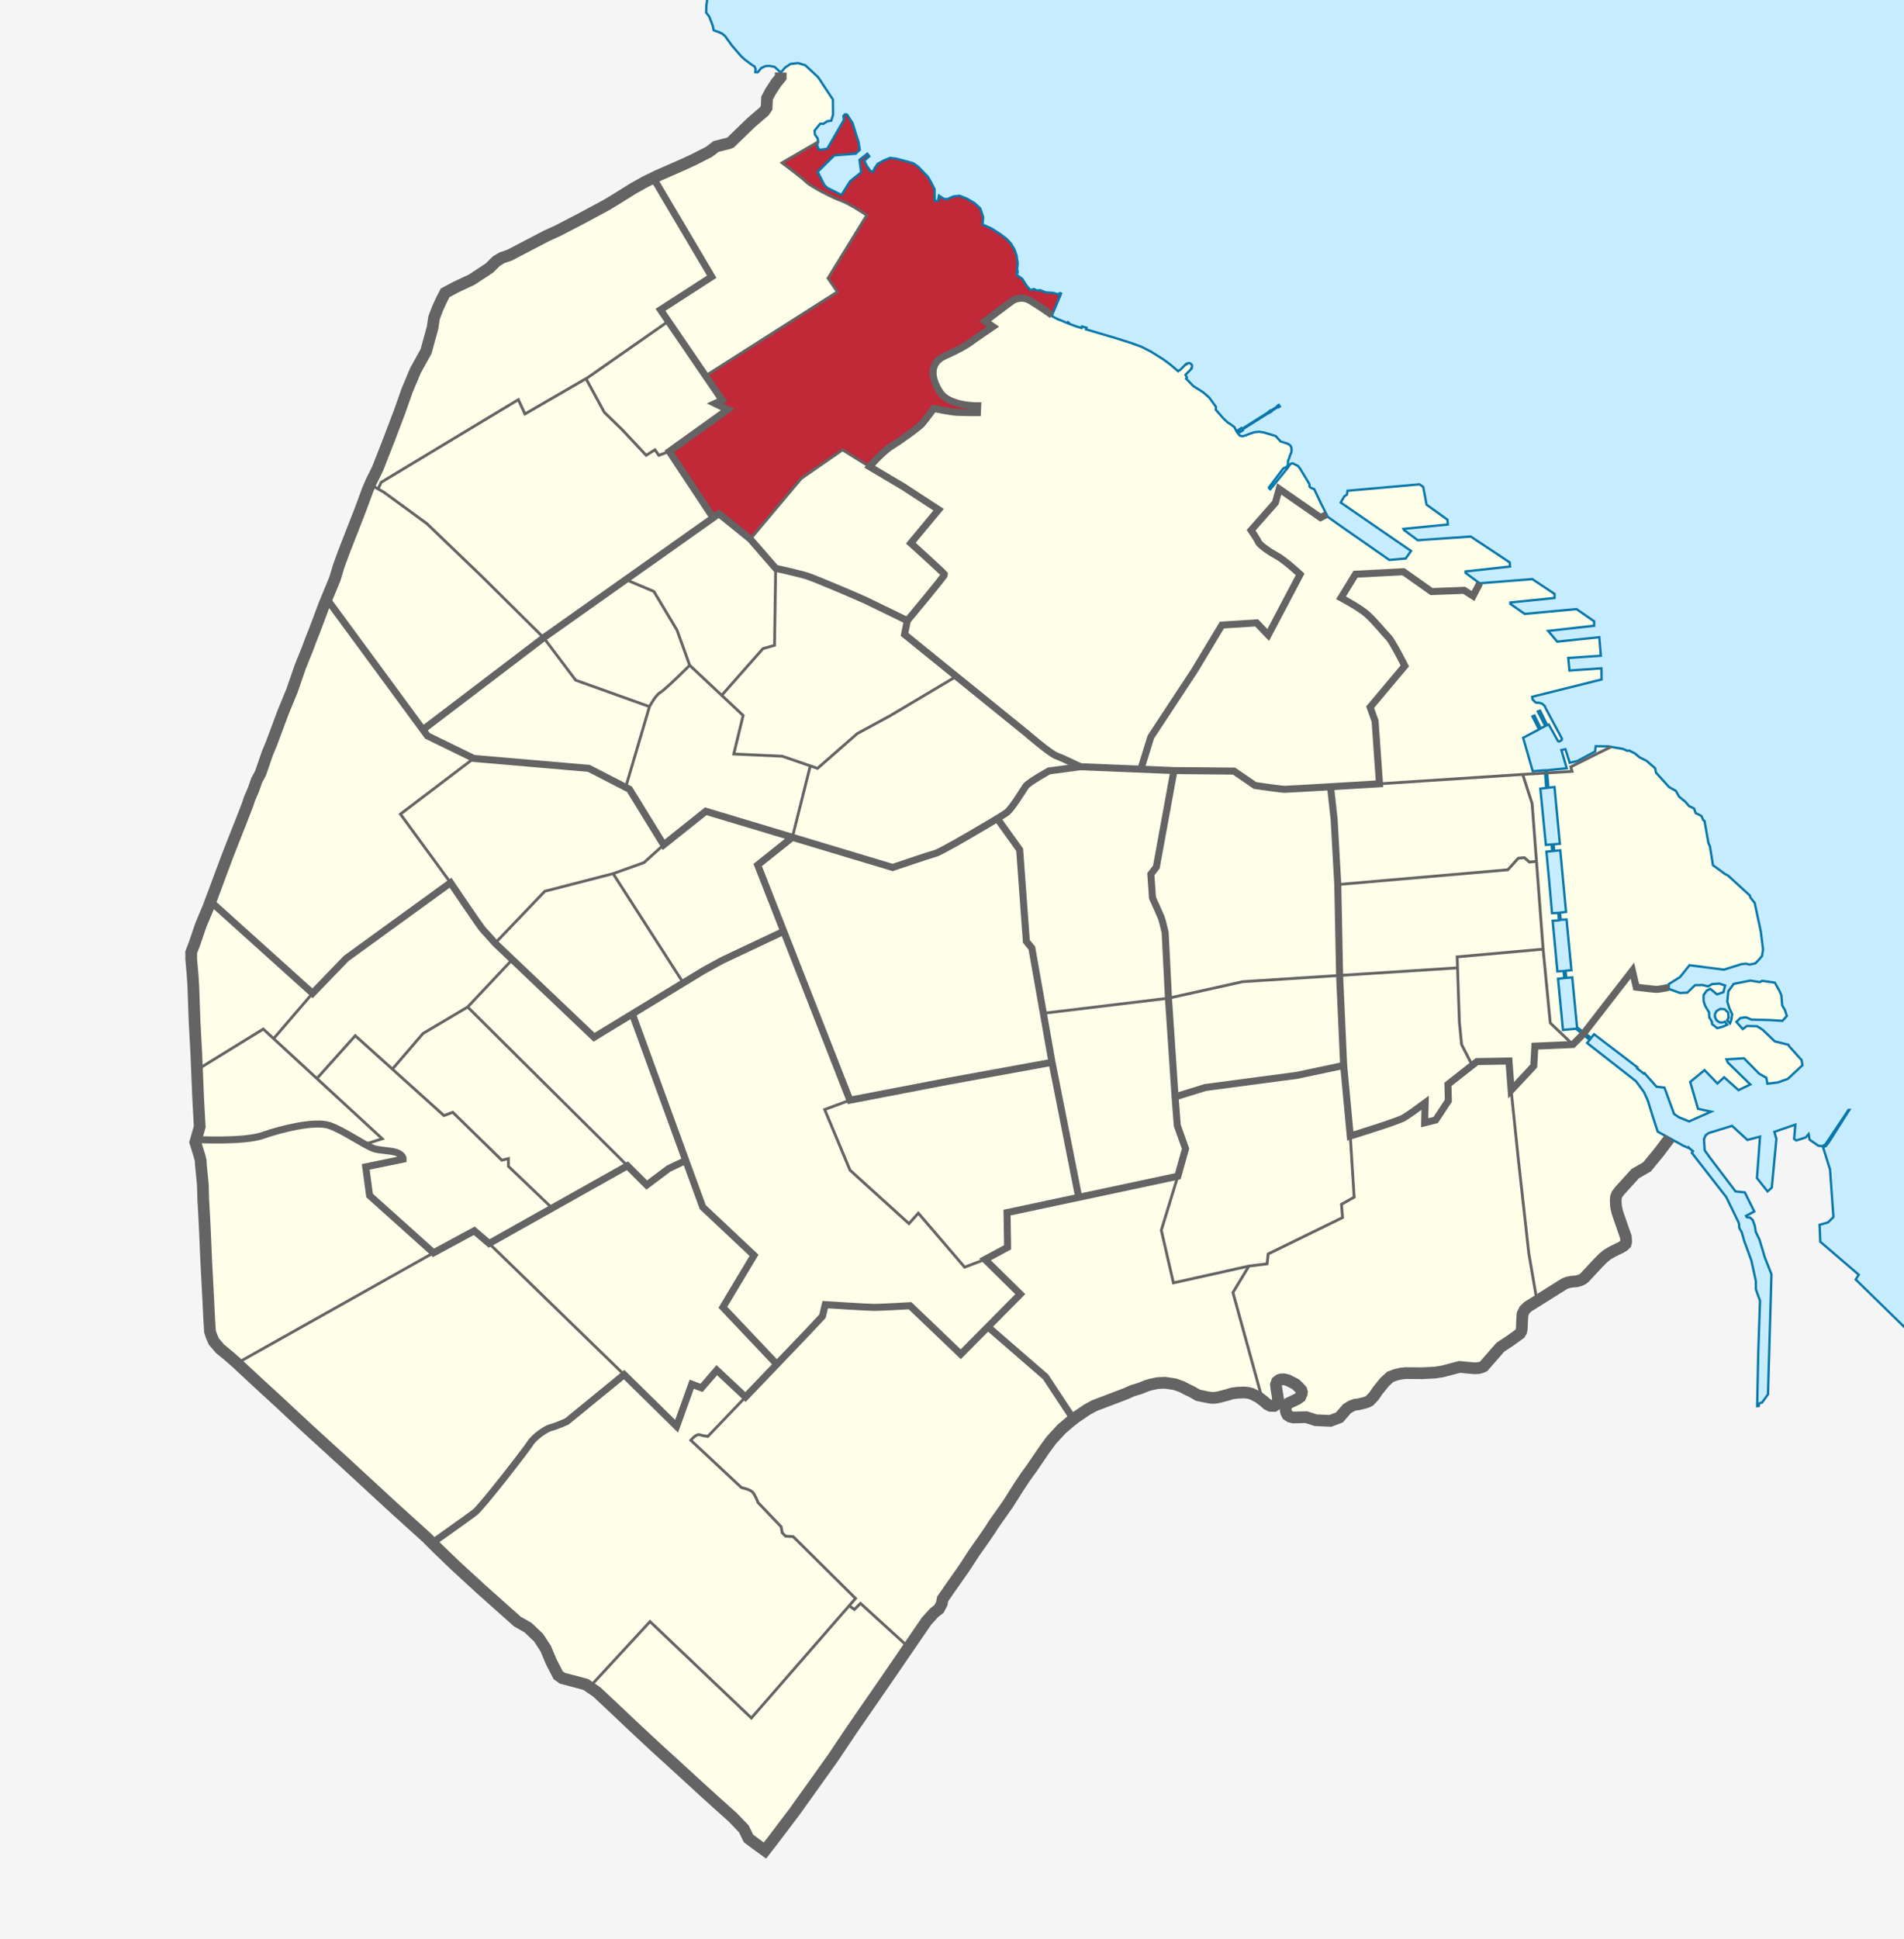 <?xml version="1.0" encoding="utf-8"?>
<!DOCTYPE svg PUBLIC "-//W3C//DTD SVG 1.1//EN" "http://www.w3.org/Graphics/SVG/1.1/DTD/svg11.dtd">
<svg version="1.1" id="Buenos_Aires" xmlns:x="http://ns.adobe.com/Extensibility/1.0/" xmlns:i="http://ns.adobe.com/AdobeIllustrator/10.0/" xmlns:graph="http://ns.adobe.com/Graphs/1.0/"
	 xmlns="http://www.w3.org/2000/svg" xmlns:xlink="http://www.w3.org/1999/xlink" x="0px" y="0px" width="1151.934px"
	 height="1172.888px" viewBox="0 0 1151.934 1172.888" enable-background="new 0 0 1151.934 1172.888" xml:space="preserve">
<rect x="0" y="0" width="1151.934" height="1172.888" fill="#333333" stroke="none"/>
<g>
	<polygon fill="#F5F5F5" points="965.075,454.499 954.204,460.307 949.7,461.335 947.102,453.108 944.668,453.62 947.879,464.663 
		935.911,465.854 936.79,476.397 940.493,475.975 943.743,510.331 939.926,510.651 940.313,514.6 943.977,514.264 947.473,551.514 
		943.852,551.983 944.192,556.245 947.77,556.073 950.715,586.76 947.149,587.127 947.649,591.42 951.211,591.116 954.122,621.323 
		957.473,623.823 962.684,627.709 964.45,625.51 973.704,632.577 990.672,645.538 990.415,646.081 994.618,649.366 994.985,649.069 
		1002.153,657.19 1007.016,657.784 1012.844,673.725 1015.825,675.737 1021.954,678.217 1035.227,672.323 1027.309,670.612 
		1022.586,654.327 1031.266,647.194 1039.055,655.256 1043.141,651.53 1051.821,659.292 1058.965,655.877 1045.309,642.534 
		1044.547,640.674 1055.137,640.053 1064.329,649.366 1068.668,651.846 1069.309,655.413 1075.688,654.639 1081.688,652.467 
		1090.497,644.241 1089.985,641.139 1082.583,632.92 1081.946,631.834 1073.774,629.815 1066.497,622.838 1063.051,620.667 
		1056.926,620.51 1054.372,622.374 1050.543,618.03 1052.969,615.698 1056.29,615.233 1059.606,616.635 1065.352,616.784 
		1071.098,616.944 1078.372,617.409 1081.051,614.463 1079.899,610.889 1078.243,608.104 1077.731,601.893 1076.329,598.792 
		1073.774,594.295 1066.118,593.209 1064.711,593.983 1058.965,593.053 1048.887,595.069 1045.668,599.522 1045.028,605.702 
		1046.309,609.803 1047.993,613.377 1047.481,616.784 1046.657,618.928 1044.922,617.104 1045.797,615.526 1045.543,612.397 
		1043.403,610.37 1040.836,610.131 1038.586,611.428 1037.668,613.049 1037.536,614.92 1038.469,616.999 1040.309,618.284 
		1042.051,618.432 1043.516,617.901 1044.989,619.725 1042.442,620.924 1038.934,621.819 1035.801,619.358 1035.731,618.084 
		1034.864,616.44 1034.141,615.327 1033.958,612.186 1032.704,610.167 1031.559,608.159 1030.7,605.506 1030.676,601.881 
		1032.485,599.198 1034.696,598.002 1038.809,601.385 1042.665,600.061 1042.754,599.729 1043.727,596.057 1040.247,594.866 
		1035.907,595.159 1033.344,596.549 1030.067,595.733 1025.481,595.834 1020.875,600.311 1016.45,600.542 1009.629,598.073 
		1009.629,597.143 1009.629,596.561 1009.629,595.167 1016.45,590.905 1022.161,583.745 1030.825,584.862 1042.993,586.428 
		1053.684,583.069 1056.325,582.827 1058.454,583.358 1061.973,582.62 1064.188,580.381 1066.032,578.143 1066.657,574.249 
		1065.293,563.362 1061.606,546.112 1059.04,542.866 1058.614,541.538 1045.454,529.499 1043.727,528.647 1036.356,523.272 
		1034.508,511.85 1033.59,509.835 1031.235,496.522 1030.458,495.956 1029.352,493.487 1025.852,491.694 1024.926,489.01 
		1021.793,487.444 1019.766,484.983 1015.895,481.846 1013.868,478.26 1009.813,476.022 1001.887,467.288 1001.336,464.604 
		996.176,460.135 991.915,458.003 989.145,455.659 985.68,453.901 984.618,454.112 981.95,452.944 972.946,451.393 965.434,451.28 	
		"/>
	<polygon fill="#F5F5F5" points="18140.598,-8550.904 18140.598,-6309.693 18140.598,-4068.482 22622.977,-4068.482 
		22622.977,-8550.904 	"/>
</g>
<polygon fill="#F5F5F5" points="1153.098,803.513 1122.719,773.831 1124.575,770.944 1101.278,750.971 1100.86,740.737 
	1105.95,739.299 1109.231,736.057 1107.172,707.295 1102.942,693.792 1104.614,693.143 1106.586,690.588 1118.84,671.249 
	1118.364,671.249 1104.454,692.026 1102.485,693.194 1100.122,692.924 1094.856,689.292 1094.356,686.545 1094.235,685.905 
	1092.485,687.909 1086.766,689.733 1085.465,688.792 1086.188,680.135 1081.375,681.803 1073.497,684.522 1074.735,688.792 
	1073.708,699.647 1072.782,709.448 1071.946,718.264 1069.368,720.522 1062.973,712.491 1063.446,706.081 1064.329,694.112 
	1064.829,687.409 1057.192,689.417 1050.977,683.709 1047.903,680.885 1033.661,685.276 1031.934,686.588 1030.899,688.924 
	1031.333,695.706 1034.848,700.553 1050.012,720.545 1055.614,721.143 1061.356,732.678 1056.368,735.338 1056.836,736.143 
	1058.766,736.342 1060.43,737.893 1061.672,741.389 1062.262,745.038 1064.481,749.643 1067.512,759.729 1067.715,760.405 
	1071.747,770.709 1071.657,773.698 1069.645,843.268 1066.047,848.249 1064.946,848.448 1064.176,849.182 1064.012,850.319 
	1063.102,850.397 1063.36,837.436 1063.739,818.631 1064.809,786.674 1062.309,779.733 1062.309,774.827 1059.571,762.295 
	1055.336,750.749 1053.747,745.225 1052.262,742.612 1052.102,740.143 1051.622,738.834 1044.387,723.971 1023.551,697.229 
	1024.254,696.213 1022.52,694.807 1021.489,693.819 1021.176,694.155 1018.418,692.905 1010.141,688.362 1002.911,684.397 
	1001.672,680.635 999.606,674.241 996.926,665.584 994.657,660.573 989.805,653.92 960.204,630.784 961.758,628.854 956.7,624.792 
	953.442,622.174 945.602,622.897 942.618,591.963 946.426,591.491 945.946,587.303 942.231,587.483 939.379,556.881 
	943.219,556.592 942.778,552.073 938.993,552.28 937.375,534.21 935.61,515.077 939.106,514.741 938.68,510.706 935.258,511.006 
	931.911,476.96 935.446,476.553 934.688,465.835 927.309,466.432 921.508,446.206 931.098,441.131 927.133,433.292 928.372,432.737 
	932.165,440.495 934.891,439.088 930.372,430.311 931.739,429.756 936.083,438.577 937.02,438.194 942.583,448.159 943.223,448.448 
	944.125,448.088 944.938,447.378 945,446.753 935.075,428.206 934.606,426.987 933.036,425.624 931.188,424.991 929.379,424.971 
	928.715,424.503 927.18,423.003 926.977,421.409 940.52,418.03 968.969,410.936 968.895,404.194 949.54,405.534 948.805,397.921 
	968.528,396.581 967.606,385.381 951.067,387.131 951.063,387.131 942.165,388.073 941.364,387.131 941.363,387.131 
	936.637,381.577 964.469,378.444 964.469,375.756 953.782,368.366 922.446,371.28 913.782,365.237 913.778,364.374 940.508,361.655 
	940.508,359.19 927.055,350.237 895.211,352.76 886.661,346.464 886.692,345.596 913.598,342.628 913.415,340.159 889.817,324.495 
	857.75,326.729 849.551,320.631 849.129,319.866 875.95,317.214 875.715,314.307 863.094,305.245 861.067,294.499 858.852,292.928 
	815.266,296.799 814.942,299.104 813.309,300.245 811.165,303.924 853.692,333.225 850.438,337.78 840.559,338.647 812.536,319.12 
	803.301,312.569 799.321,304.714 795.094,295.799 794.11,295.464 792.633,294.721 792.239,294.092 792.258,293.124 791.981,292.381 
	786.684,283.585 785.348,281.846 782.458,280.362 781.786,280.249 781.063,280.428 780.391,281.018 778.715,283.424 
	768.547,295.897 767.825,295.311 767.7,294.835 768.446,293.846 776.247,283.51 776.856,282.999 777.25,282.948 777.969,282.592 
	778.844,281.913 779.122,281.335 779.305,278.499 779.954,277.143 780.493,275.401 781.266,273.608 781.469,271.944 
	781.247,270.565 780.583,269.311 778.954,268.284 774.79,267.006 771.766,263.678 767.391,262.362 764.665,261.542 761.7,261.085 
	758.797,261.448 755.93,262.393 753.918,263.237 751.766,263.846 750.051,263.432 749.262,262.46 748.648,261.617 750.024,260.776 
	750.348,261.292 751.903,260.288 751.583,259.788 768.024,249.444 768.09,249.588 769.083,248.96 768.954,248.764 773.391,245.983 
	773.598,246.288 774.333,245.823 773.723,244.866 772.985,245.327 773.161,245.624 769.133,248.206 768.735,248.417 
	768.618,248.229 767.68,248.881 767.778,249.061 751.399,259.397 751.051,258.885 749.27,260.046 749.766,260.436 748.429,261.316 
	748.055,260.803 746.829,258.342 744.708,256.725 742.727,255.464 740.309,253.198 735.614,247.862 735.625,245.967 
	731.653,240.506 727.891,237.221 721.981,233.495 717.618,229.018 718.098,228.35 717.223,226.698 720.891,222.948 720.692,222.772 
	721.188,221.885 721.168,220.881 720.555,220.077 719.637,219.608 718.641,219.678 717.895,220.319 717.622,220.12 713.899,223.838 
	713.395,223.944 712.801,224.514 707.977,220.421 704.032,217.467 696.09,212.51 690.559,209.714 684.418,207.483 675.036,204.499 
	657.063,199.206 657.348,198.233 654.68,197.444 654.395,198.389 651.258,197.464 646.305,195.612 646.504,195.061 646.079,194.893 
	645.86,195.424 640.735,193.292 640.422,193.253 638.61,192.35 636.504,191.217 636.481,190.588 641.684,178.276 641.93,177.51 
	641.461,177.315 641.153,177.327 640.821,177.506 640.508,177.964 640.071,177.983 637.196,177.131 632.762,176.838 
	629.348,175.518 627.18,175.686 625.598,174.792 623.387,175.432 621.165,172.917 618.524,168.741 615.157,166.237 615.231,164.682 
	615.641,164.702 615.641,164.385 615.641,164.065 615.278,164.042 615.715,159.366 615.028,154.549 613.836,151.053 
	611.708,147.428 608.805,144.319 605.34,141.721 599.774,138.139 594.446,135.796 594.829,131.323 593.079,126.077 589.586,122.838 
	585.11,120.194 580.59,118.401 576.887,118.788 573.52,120.276 571.262,120.37 568.102,118.319 567.422,121.604 565.508,121.385 
	565.379,114.358 563.59,110.776 561.563,107.233 561.371,106.897 555.477,100.807 552.637,98.799 549.309,97.819 542.321,95.983 
	538.567,95.479 534.649,97.092 530.985,99.096 529.11,101.827 528.254,103.913 527.25,103.581 526.598,103.362 524.59,100.588 
	522.887,97.221 525.91,94.538 524.762,92.96 520.032,96.667 520.969,104.256 514.36,109.585 509.118,117.889 500.629,113.694 
	498.766,111.971 494.707,103.893 504.758,93.991 517.688,92.96 520.2,90.62 519.434,85.846 517.43,79.702 515.766,74.381 
	512.43,69.268 511.207,69.135 510.313,70.112 510.528,72.631 500.496,89.975 497.582,90.374 495.52,90.62 494.289,87.721 
	495.016,85.756 494.672,83.671 493.055,81.409 492.797,79.022 496.27,74.78 498.055,74.928 500.551,73.315 502.93,72.995 
	504.016,69.319 503.938,60.229 494.957,46.678 487.2,39.464 482.84,38.143 478.305,38.674 475.137,40.753 472.371,43.866 
	468.61,40.428 465.52,39.858 463.129,39.983 460.489,41.217 458.442,43.737 456.953,43.647 457.207,41.772 456.481,40.159 
	455.16,39.428 450.602,36.022 448.129,33.721 442.848,27.585 438.625,21.788 436.922,20.378 434.746,19.358 433.297,18.889 
	431.809,18.335 431.168,15.393 429.082,9.979 427.246,7.659 427.375,3.186 427.965,-0.974 -0.902,-0.974 -0.902,1174.026 
	1153.098,1174.026 "/>
<g>
	<path fill="#FEFEE9" d="M1089.988,641.136l0.511,3.1l-8.811,8.23l-6,2.17l-6.38,0.779l-0.64-3.569l-4.34-2.48l-9.19-9.31
		l-10.59,0.62l0.76,1.859l13.66,13.34l-7.15,3.42l-8.68-7.77l-4.08,3.73l-7.79-8.061l-8.68,7.13l4.72,16.29l7.92,1.71l-13.27,5.891
		l-6.13-2.48l-2.98-2.01l-5.83-15.94l-4.87-0.6l-7.16-8.12l-0.37,0.3l-4.199-3.29l0.25-0.54l-16.96-12.96l-9.261-7.069l-1.76,2.199
		l-4.2-3.13l29.11-37.55l2.33,10c0,0,10.67,1.33,12.34,1.33c1.66,0,7.36-1.21,7.36-1.21v0.93l6.819,2.47l4.431-0.229l4.6-4.48
		l4.59-0.1l3.28,0.81l2.56-1.39l4.341-0.29l3.479,1.19l-0.729,2.76l-0.24,0.91l-0.09,0.34l-3.86,1.32l-4.11-3.38l-2.21,1.189
		l-1.81,2.69l0.02,3.62l0.86,2.649l1.15,2.01l1.25,2.021l0.18,3.14l0.729,1.11l0.86,1.649l0.07,1.271l3.14,2.46l3.5-0.89l2.55-1.2
		l-1.47-1.82l-1.47,0.53l-1.74-0.15l-1.84-1.29l-0.93-2.08l0.13-1.87l0.92-1.619l2.25-1.29l2.56,0.229l2.15,2.03l0.25,3.13
		l-0.88,1.58l1.739,1.82l0.82-2.141l0.51-3.41l-1.68-3.569l-1.28-4.101l0.641-6.18l3.22-4.46l10.08-2.01l5.74,0.93l1.409-0.78
		l7.66,1.09l2.551,4.5l1.399,3.101l0.51,6.21l1.66,2.78l1.15,3.58l-2.681,2.939l-7.27-0.46l-5.75-0.16l-5.74-0.149l-3.319-1.4
		l-3.32,0.46l-2.42,2.33l3.819,4.35l2.561-1.869l6.12,0.159l3.45,2.17l7.279,6.98l8.17,2.02l0.631,1.08L1089.988,641.136z"/>
	<polygon fill="#FEFEE9" points="1010.138,688.366 1003.718,696.856 996.478,705.676 989.318,709.806 980.098,719.946 
		978.338,722.226 977.688,723.906 977.518,725.906 977.678,729.406 978.418,732.966 979.488,736.106 983.688,748.166 
		983.829,750.946 983.508,752.276 982.298,753.446 980.448,754.545 975.758,756.795 972.448,758.716 969.848,760.866 
		966.928,763.816 958.588,772.756 957.448,773.606 956.058,774.286 953.958,774.906 950.688,775.176 948.408,775.646 
		946.528,776.386 929.888,786.816 924.928,758.026 918.598,701.026 914.268,659.356 927.928,644.696 928.598,632.696 
		951.598,631.696 957.698,625.596 961.758,628.856 960.208,630.786 989.808,653.916 994.658,660.576 996.928,665.585 
		999.608,674.236 1001.668,680.636 1002.908,684.396 	"/>
</g>
<path fill="#FEFEE9" d="M968.898,404.196l0.07,6.74l-28.45,7.09l-13.54,3.38l0.2,1.6l1.54,1.5l0.66,0.46l1.81,0.02l1.851,0.64
	l1.569,1.36l0.471,1.22l9.92,18.55l-0.061,0.62l-0.81,0.71l-0.91,0.36l-0.64-0.29l-5.561-9.96l-0.939,0.38l-4.341-8.82l-1.37,0.56
	l4.521,8.77l-2.72,1.41l-3.801-7.76l-1.229,0.56l3.96,7.83l-9.59,5.08l5.8,20.23l7.38-0.6l0.12,1.69l-13.54,0.83l-86.67,5.67
	l-2.67-38l-3-8.33l21-25c0,0-7.58-14.92-9.83-17.17s-8.5-10-13-14s-15.75-10-15.75-10l8.75-14.25l29-1.5l17,12l19.75-0.75l5.38,3.44
	l3.98-7.71l31.85-2.52l13.45,8.95v2.47l-26.73,2.72v0.86l8.67,6.04l31.33-2.91l10.69,7.39v2.69l-27.83,3.13l4.72,5.55h0.01
	l0.801,0.95l8.89-0.95h0.01l16.54-1.75l0.92,11.21l-19.72,1.34l0.73,7.61L968.898,404.196z"/>
<g>
	<path fill="#FEFEE9" d="M1065.298,563.366l1.359,10.88l-0.63,3.9l-1.84,2.23l-2.21,2.24l-3.52,0.74l-2.13-0.53l-2.641,0.24
		l-10.7,3.36l-12.159-1.56l-8.671-1.12l-5.71,7.16l-6.819,4.26v1.4v0.58c0,0-5.7,1.21-7.36,1.21c-1.67,0-12.34-1.33-12.34-1.33
		l-2.33-10l-29.11,37.55l-1.01-0.75l-3.36-2.5l-2.909-30.21l-3.561,0.3l-0.5-4.25v-0.04l3.57-0.37l-2.95-30.68l-3.58,0.17
		l-0.34-4.26l3.63-0.47l-3.5-37.25l-3.67,0.33l-0.38-3.95l3.81-0.31l-3.25-34.36l-3.699,0.42l-0.75-8.95l15.06-0.92l-0.75-2.75
		l16.5-8.25l7.85-3.83l7.25,1.25l2.67,1.17l1.061-0.21l3.47,1.75l2.771,2.35l4.26,2.13l5.16,4.47l0.55,2.68l7.92,8.74l4.06,2.23
		l2.03,3.59l3.87,3.14l2.03,2.46l3.13,1.56l0.92,2.69l3.5,1.79l1.11,2.47l0.779,0.57l2.351,13.31l0.92,2.01l1.85,11.43l7.37,5.37
		l1.73,0.85l13.159,12.04l0.421,1.33l2.569,3.25L1065.298,563.366z"/>
	<polygon fill="#FEFEE9" points="957.698,625.596 951.598,631.696 937.928,618.696 933.598,574.026 929.579,520.956 
		926.928,486.026 921.268,468.356 934.808,467.526 935.448,476.556 931.908,476.956 935.258,511.006 938.678,510.706 
		939.108,514.726 939.108,514.736 935.608,515.076 937.378,534.206 938.988,552.276 942.778,552.076 943.198,556.346 
		943.218,556.596 939.378,556.876 942.228,587.486 945.948,587.306 946.428,591.486 942.618,591.966 945.598,622.896 
		953.438,622.176 956.698,624.795 	"/>
</g>
<path fill="#FEFEE9" d="M951.598,631.696l-23,1l-0.67,12l-13.66,14.66l-1.34-17.66l-19.33,0.33c0,0-1.11,0.87-2.88,2.24l-6.45-12.57
	l-1.34-13.67l-1.11-32.68l-0.22-6.65l52-4.67l4.33,44.67L951.598,631.696z"/>
<polygon fill="#FEFEE9" points="929.579,520.956 933.598,574.026 881.598,578.696 881.818,585.346 881.598,585.356 810.478,589.926 
	809.368,534.966 912.268,526.026 918.598,519.026 922.268,518.696 925.268,521.356 "/>
<path fill="#FEFEE9" d="M924.928,758.026l4.96,28.79l-5.55,3.479l-1.931,1.851l-1.279,2.62l-0.261,4.31l-0.18,4.431l-0.34,1.75
	l-0.84,1.369l-5.67,4.08l-6.101,4.04l-3.949,4.53l-6.24,7.11l-1.351,0.6l-1.609,0.4l-2.66,0.14l-8.87-0.84l-10.51,2.75l-2.83,0.439
	l-1.86,0.271l-7.85,0.36l-9.53-0.08l-2.93,0.3l-3,0.689l-3.38,1.25l-3.471,3.15l-4.3,5.37l-2.27,3.29l-2.561,2.67l-1.08,0.62
	l-1.84,0.63l-3.58,0.86l-2.17,0.26l-2.439,0.89l-2.591,1.62l-4.52,5.23l-5.49,2.06l-8.83-0.4l-5.75-1.84l-5.31,0.13l-2.57,0.061
	l-1.91-0.5l-1.59-1.04l-0.689-1.37l-0.341-1.25l-0.01-1.74l0.5-1.64l1.01-0.99l5.66-2.68l1.681-1.271l0.83-1.899l0.14-1.011
	l-0.311-1.1l-1.539-1.76l-2.08-1.94l-2.601-1.319l-2.09-1.051l-2.27-0.54l-1.71,0.061l-1.16,0.35l-1.36,1.061l-0.61,1.79l0.28,2.52
	l0.65,3.88l0.3,2.04l-0.3,1.98l-0.681,1.56l-1.359,0.89l-2.221-0.06l-1.75-0.86l-2.21-1.89l-0.739-0.57l-17.99-65.22l9.67-16
	l11-1.34l0.67-6l45-22l-0.67-8l7.67-4.33l-2.34-37c0,0,28.34-8.67,32.34-11c2.44-1.42,8.47-5.7,12.96-9.04l-0.3,12.04l6.67-1.67
	l7.67-11.66l-0.25-9.9c5.061-4.01,11.18-8.789,14.7-11.529c1.77-1.37,2.88-2.24,2.88-2.24l19.33-0.33l1.34,17.66l4.33,41.67
	L924.928,758.026z"/>
<path fill="#FEFEE9" d="M926.928,486.026l2.65,34.93l-4.311,0.4l-3-2.66l-3.67,0.33l-6.33,7l-102.9,8.94l-2.22-39.53l-2.17-19.63
	v-0.01c14.65-0.86,29.62-1.77,29.62-1.77l86.67-5.67L926.928,486.026z"/>
<path fill="#FEFEE9" d="M913.418,340.156l0.18,2.47l-26.91,2.97l-0.03,0.87l8.551,6.29l-3.98,7.71l-5.38-3.44l-19.75,0.75l-17-12
	l-29,1.5l-8.75,14.25c0,0,11.25,6,15.75,10s10.75,11.75,13,14s9.83,17.17,9.83,17.17l-21,25l3,8.33l2.67,38
	c0,0-14.97,0.91-29.62,1.77c-13.43,0.8-26.59,1.56-27.71,1.56c-2.34,0-18-2.33-18-2.33l-12.67-8.67l-36.33-0.33l-20.05-0.82v-0.01
	l6.05-19.5l26.33-40l16.67-27.67l21-1.33l7,7.33l19.33-36.67c0,0-9.33-8.66-14.33-11.33s-10.34-6.67-11-8.33
	c-0.67-1.67-4.34-7-4.34-7l14.67-16.67l2.33-8.33l25,17.33l3.67-1.84l0.7,1.38l9.24,6.55l28.02,19.53l9.88-0.87l3.25-4.55
	l-42.52-29.3l2.14-3.68l1.63-1.14l0.33-2.31l43.58-3.87l2.22,1.57l2.03,10.75l12.62,9.06l0.229,2.91l-26.819,2.65l0.42,0.76l8.2,6.1
	l32.069-2.23L913.418,340.156z"/>
<path fill="#FEFEE9" d="M884.268,631.696l6.45,12.57c-3.521,2.74-9.64,7.52-14.7,11.529l0.25,9.9l-7.67,11.66l-6.67,1.67l0.3-12.04
	c-4.49,3.34-10.52,7.62-12.96,9.04c-4,2.33-32.34,11-32.34,11l-4-42.67l-2.45-54.35v-0.08l71.12-4.57l0.22-0.01l1.11,32.68
	L884.268,631.696z"/>
<polygon fill="#FEFEE9" points="816.928,687.026 819.268,724.026 811.598,728.356 812.268,736.356 767.268,758.356 766.598,764.356 
	755.598,765.696 709.928,775.866 702.598,744.026 712.598,711.356 717.268,694.696 712.268,680.696 710.928,663.356 
	729.268,657.696 784.598,650.356 812.928,644.356 "/>
<polygon fill="#FEFEE9" points="810.478,590.006 812.928,644.356 784.598,650.356 729.268,657.696 710.928,663.356 706.928,603.696 
	751.928,593.696 810.478,589.926 "/>
<path fill="#FEFEE9" d="M809.368,534.966l1.11,54.96l-58.55,3.77l-45,10l-2-39.67c0,0-1.66-7.33-2.33-9s-5.33-12-5.33-12l-1-14.33
	l3.33-4.34l10.67-58.33l36.33,0.33l12.67,8.67c0,0,15.66,2.33,18,2.33c1.12,0,14.28-0.76,27.71-1.56v0.01l2.17,19.63
	L809.368,534.966z"/>
<path fill="#FEFEE9" d="M799.318,304.716l3.28,6.47l-3.67,1.84l-25-17.33l-2.33,8.33l-14.67,16.67c0,0,3.67,5.33,4.34,7
	c0.66,1.66,6,5.66,11,8.33s14.33,11.33,14.33,11.33l-19.33,36.67l-7-7.33l-21,1.33l-16.67,27.67l-26.33,40l-6.05,19.5v0.01
	l-36.62-1.51c0,0-11-5.34-14.67-6.67c-3.66-1.33-18-13.67-18-13.67l-42.35-34.3l-31.311-25.36l1.66-8.34c0,0,22.71-27.18,22.53-27.9
	c-0.18-0.72-20.41-18.97-20.41-18.97l16.8-20.22l-21.31-13.91l-20.41-12.1c0,0,7.4-8.85,13.54-12.65
	c6.14-3.79,16.44-11.37,18.06-13.18c1.63-1.81,7.23-9.39,7.23-9.39s9.93,2.17,14.45,2.35c4.511,0.18,11.921,0.18,11.921,0.18
	l0.18-4.16c0,0-16.98,0.36-22.58-7.94c-5.6-8.31-7.04-17.88,2.71-22.22c9.75-4.33,13.91-7.04,15.53-8.31
	c1.63-1.26,13.55-9.39,13.55-9.39l-4.7-3.25c0,0,15.71-11.92,16.62-12.46c0.9-0.54,5.42-3.07,10.65,0
	c5.239,3.07,13.189,8.75,13.189,8.75l0.03,0.63l2.1,1.13l1.811,0.91l0.319,0.04l5.12,2.13l0.221-0.53l0.43,0.17l-0.2,0.55l4.95,1.85
	l3.14,0.92l0.28-0.94l2.67,0.79l-0.29,0.97l17.98,5.29l9.38,2.99l6.14,2.23l5.53,2.79l7.939,4.96l3.95,2.96l4.82,4.09l0.6-0.57
	l0.5-0.11l3.72-3.72l0.28,0.2l0.74-0.64l1-0.07l0.92,0.47l0.61,0.8l0.02,1.01l-0.5,0.89l0.2,0.17l-3.67,3.75l0.88,1.65l-0.48,0.67
	l4.36,4.48l5.91,3.72l3.76,3.29l3.98,5.46l-0.011,1.9l4.69,5.33l2.42,2.27l1.98,1.26l2.12,1.62l1.229,2.46l0.37,0.51l1.34-0.88
	l-0.5-0.39l1.78-1.16l0.35,0.51l16.38-10.33l-0.1-0.19l0.939-0.65l0.12,0.19l0.4-0.21l4.02-2.58l-0.17-0.3l0.73-0.46l0.61,0.96
	l-0.73,0.46l-0.21-0.3l-4.43,2.78l0.12,0.19l-0.99,0.63l-0.061-0.14l-16.449,10.34l0.319,0.5l-1.55,1.01l-0.32-0.52l-1.38,0.84
	l0.61,0.84l0.79,0.98l1.72,0.41l2.15-0.61l2.01-0.84l2.87-0.95l2.899-0.36l2.971,0.46l2.72,0.82l4.38,1.31l3.021,3.33l4.17,1.28
	l1.62,1.03l0.67,1.25l0.22,1.38l-0.2,1.66l-0.78,1.8l-0.529,1.74l-0.65,1.35l-0.19,2.84l-0.27,0.58l-0.88,0.68l-0.72,0.35
	l-0.391,0.05l-0.609,0.51l-7.801,10.34l-0.75,0.99l0.131,0.48l0.72,0.58l10.17-12.47l1.67-2.41l0.67-0.59l0.73-0.18l0.67,0.12
	l2.89,1.48l1.34,1.74l5.29,8.79l0.28,0.75l-0.021,0.97l0.4,0.62l1.47,0.75l0.99,0.33L799.318,304.716z"/>
<polygon fill="#FEFEE9" points="745.928,781.696 763.918,846.916 761.518,845.085 757.468,842.996 755.499,842.446 752.928,842.146 
	748.598,842.295 745.438,842.726 742.338,843.676 737.438,844.956 735.388,845.326 733.298,845.426 730.658,845.056 
	724.688,843.776 721.408,841.856 718.258,840.356 714.888,838.606 710.749,837.146 704.848,836.266 700.338,836.476 
	696.348,837.295 693.768,838.066 689.488,839.776 685.358,840.996 680.838,842.986 662.028,850.146 657.738,852.486 
	650.708,857.236 649.438,858.246 632.598,832.696 597.688,802.456 617.268,782.696 595.928,761.696 609.598,754.356 
	609.268,733.356 652.648,724.125 652.648,724.116 712.598,711.356 702.598,744.026 709.928,775.866 755.598,765.696 "/>
<polygon fill="#FEFEE9" points="712.268,680.696 717.268,694.696 712.598,711.356 652.648,724.116 636.478,642.466 631.238,612.816 
	706.928,603.696 710.928,663.356 "/>
<path fill="#FEFEE9" d="M710.268,466.026l-10.67,58.33l-3.33,4.34l1,14.33c0,0,4.66,10.33,5.33,12s2.33,9,2.33,9l2,39.67
	l-75.69,9.12l-6.96-39.43l-3.319-4.06l-4.061-55.42l-13.54-18.85v-0.01c2.69-1.63,4.91-3.02,5.78-3.67
	c2.95-2.22,9.97-13.67,11.45-15.89c1.479-2.21,14.04-9.23,14.04-9.23l18.97-2.56l36.62,1.51L710.268,466.026z"/>
<path fill="#FEFEE9" d="M653.598,463.696l-18.97,2.56c0,0-12.561,7.02-14.04,9.23c-1.48,2.22-8.5,13.67-11.45,15.89
	c-0.87,0.65-3.09,2.04-5.78,3.67v0.01c-6.45,3.91-15.649,9.25-15.649,9.25s-18.84,11.08-21.791,11.82
	c-2.96,0.74-25.86,8.5-25.86,8.5l-60.66-18.24l10.82-43.2l4.38,1.51l24-21l19.67-10.67l40.311-23.97l42.35,34.3
	c0,0,14.34,12.34,18,13.67C642.598,458.356,653.598,463.696,653.598,463.696z"/>
<polygon fill="#FEFEE9" points="636.478,642.466 652.648,724.116 652.648,724.125 609.268,733.356 609.598,754.356 595.928,761.696 
	583.598,766.356 555.598,733.696 549.928,740.026 514.268,707.696 498.928,671.026 514.198,665.375 573.668,653.916 "/>
<path fill="#FEFEE9" d="M632.598,832.696l16.84,25.55l-2.479,1.98l-4.74,4.069l-6.2,6.73l-4.08,5.58l-3.28,4.81l-4.52,6.63
	l-3.57,4.891l-4.7,7.07l-5.949,9.439l-8.65,12.28l-2.13,3.359l-4.99,7.25l-4.51,6.391l-0.46,0.689l-6.03,9.24l-8.3,11.811
	l-4.54,6.579l-0.52,2.771l-1.7,3.26l-2.86,2.2l-4.66,5.13l-10.84,15.82l-29.13-26.53l-3.67,3.66l-3.19-2.23l3.86-4.43l-37.67-37.34
	l-4.66-0.33l-2-2l-0.67-3.67l-14-14.66c0,0-1.67-4.67-3.33-6.34c-1.67-1.66-6.67-2.66-6.67-2.66l-30.67-28.67c0,0,3.34-4,5.34-3.33
	c2,0.66,5,1,5,1l22.76-23.79l18.96-19.81l17.61-18.4l10-10.67l1.67-7c0,0,25.66,1.67,29.66,1.67s21.67-1,21.67-1l30.67,29.33
	l16.42-16.57L632.598,832.696z"/>
<path fill="#C12838" d="M641.928,177.506l-0.24,0.77l-5.21,12.31c0,0-7.95-5.68-13.189-8.75c-5.23-3.07-9.75-0.54-10.65,0
	c-0.91,0.54-16.62,12.46-16.62,12.46l4.7,3.25c0,0-11.92,8.13-13.55,9.39c-1.62,1.27-5.78,3.98-15.53,8.31
	c-9.75,4.34-8.31,13.91-2.71,22.22c5.6,8.3,22.58,7.94,22.58,7.94l-0.18,4.16c0,0-7.41,0-11.921-0.18
	c-4.52-0.18-14.45-2.35-14.45-2.35s-5.6,7.58-7.23,9.39c-1.62,1.81-11.92,9.39-18.06,13.18c-6.14,3.8-13.54,12.65-13.54,12.65
	l-16.41-10.2l-24.96,17.3l-30.83,36.67l-19-15.33l-3.45,2.44l-26.55-40.11l35.34-25.33l-7.67-3.67l4.33-2l-10.05-14.73l79.77-50.77
	l-5.66-8.24l23.44-38.13c0,0-10.82-7.21-15.46-8.76c-4.63-1.54-18.29-8.5-21.12-11.33c-2.83-2.84-14.68-11.6-14.68-11.6l21.85-12.71
	l-0.73,1.96l1.23,2.9l2.06-0.24l2.92-0.4l10.03-17.35l-0.22-2.51l0.9-0.98l1.22,0.13l3.34,5.11l1.66,5.33l2.01,6.14l0.76,4.77
	l-2.51,2.34l-12.93,1.03l-10.05,9.91l4.06,8.07l1.86,1.73l8.49,4.19l5.24-8.3l6.61-5.33l-0.94-7.59l4.73-3.71l1.15,1.58l-3.02,2.68
	l1.7,3.37l2.01,2.78l0.65,0.22l1.01,0.33l0.85-2.09l1.88-2.73l3.66-2l3.92-1.62l3.75,0.51l6.99,1.83l3.33,0.98l2.84,2.01l5.89,6.09
	l0.19,0.34l2.03,3.54l1.79,3.58l0.13,7.03l1.91,0.22l0.68-3.29l3.16,2.05l2.26-0.09l3.37-1.49l3.7-0.38l4.52,1.79l4.48,2.64
	l3.49,3.24l1.75,5.25l-0.381,4.47l5.33,2.34l5.561,3.58l3.47,2.6l2.9,3.11l2.13,3.63l1.189,3.49l0.69,4.82l-0.44,4.68l0.36,0.02
	v0.32v0.32l-0.41-0.02l-0.07,1.55l3.37,2.5l2.641,4.18l2.22,2.52l2.21-0.64l1.58,0.89l2.17-0.17l3.41,1.32l4.439,0.29l2.87,0.86
	l0.44-0.02l0.31-0.46l0.33-0.18l0.311-0.01L641.928,177.506z"/>
<path fill="#FEFEE9" d="M631.238,612.816l5.24,29.65l-62.81,11.449l-59.47,11.46l-40.06-102.129l-15.73-40.1l20.99-16.76
	l60.66,18.24c0,0,22.9-7.76,25.86-8.5c2.95-0.74,21.791-11.82,21.791-11.82s9.199-5.34,15.649-9.25l13.54,18.85l4.061,55.42
	l3.319,4.06L631.238,612.816z"/>
<path fill="#FEFEE9" d="M617.268,782.696l-19.58,19.76l-16.42,16.57l-30.67-29.33c0,0-17.67,1-21.67,1s-29.66-1.67-29.66-1.67
	l-1.67,7l-10,10.67l-17.61,18.4l-32.64-34.49l18.85-31.4l-31.04-29.18l-10.28-28.19l-32.32-88.609l30.83-18.78l12.14-7.39
	l11.46-6.28l37.15-17.53l40.06,102.129l-15.27,5.65l15.34,36.67l35.66,32.33l5.67-6.33l28,32.66l12.33-4.66L617.268,782.696z"/>
<path fill="#FEFEE9" d="M571.458,347.456c0.18,0.72-22.53,27.9-22.53,27.9s-22-10.66-24.66-12c-2.67-1.33-30.67-13.33-36-15
	c-5.34-1.66-19-4.66-19-4.66l-15.34-17.67l30.83-36.67l24.96-17.3l16.41,10.2l20.41,12.1l21.31,13.91l-16.8,20.22
	C551.048,328.486,571.278,346.736,571.458,347.456z"/>
<polygon fill="#FEFEE9" points="549.728,996.226 534.958,1017.786 515.258,1046.256 513.768,1048.486 503.968,1063.136 
	480.608,1095.826 467.478,1113.136 462.808,1119.166 457.218,1115.136 452.838,1111.835 450.038,1106.045 443.148,1098.916 
	434.088,1090.816 425.978,1083.476 411.778,1070.456 404.828,1064.106 399.248,1059.036 392.768,1053.045 382.568,1043.536 
	371.858,1033.406 361.198,1023.406 356.718,1020.306 393.268,980.696 454.598,1039.026 513.738,971.125 516.928,973.356 
	520.598,969.696 "/>
<path fill="#FEFEE9" d="M524.428,130.156l-23.44,38.13l5.66,8.24l-79.77,50.77l-22.54-32.99l-4.74-6.95l31-20l-35.39-59.79
	l2.01-0.99l15.93-6.99l6.05-2.78l9.78-4.97l4.3-3.27l7.47-1.87l1.23-0.5l12.58-12.16l7.81-6.7l1.43-2.1l0.28-5.89l2.03-3.88
	l3.46-5.33l2.76-3.36l0.04-2.91l2.77-3.11l3.17-2.08l4.53-0.53l4.36,1.32l7.76,7.21l8.98,13.55l0.08,9.09l-1.09,3.68l-2.38,0.32
	l-2.49,1.61l-1.79-0.15l-3.47,4.25l0.26,2.38l1.61,2.27l0.35,2.08l-21.85,12.71c0,0,11.85,8.76,14.68,11.6
	c2.83,2.83,16.49,9.79,21.12,11.33C513.608,122.946,524.428,130.156,524.428,130.156z"/>
<path fill="#FEFEE9" d="M513.738,971.125l-59.14,67.9l-61.33-58.33l-36.55,39.61l-2.28-1.57l-14.13-3.75l-2.59-1.81l-4.28-8.301
	l-3.29-7.869l-4.36-6.641l-6.32-6.02l-6.45-3.65l-22.23-19.81l-13.59-12.48l-1.85-1.71l-10.51-10.12l-3.4-3.39
	c0,0,21.49-15.16,25.83-18.49c4.33-3.34,31.66-38.67,33.66-42c2-3.34,9.34-8.67,12.34-9.34c3-0.66,9.66-3.66,9.66-3.66l34.67-28.34
	l31.75,31.229l9.16-25.43l5.92,2.22l9.23-10.72l17.37,16.25l-22.76,23.79c0,0-3-0.34-5-1c-2-0.67-5.34,3.33-5.34,3.33l30.67,28.67
	c0,0,5,1,6.67,2.66c1.66,1.67,3.33,6.34,3.33,6.34l14,14.66l0.67,3.67l2,2l4.66,0.33l37.67,37.34L513.738,971.125z"/>
<path fill="#FEFEE9" d="M490.218,463.186l-10.82,43.2l-52.39-15.75l-25.49,20.32l-20.69-33.62l-2.29-1.18l14.39-48.8
	c0,0,3.67-7,6.67-8.66c3-1.67,17.67-16.34,17.67-16.34l32.33,30.34l-5.67,23.33l29.34,1.33L490.218,463.186z"/>
<polygon fill="#FEFEE9" points="479.398,506.386 458.408,523.146 474.138,563.246 436.988,580.776 425.528,587.056 413.388,594.446 
	370.928,528.356 389.598,521.696 401.518,510.956 427.008,490.636 "/>
<polygon fill="#FEFEE9" points="437.348,790.606 469.988,825.096 451.028,844.906 433.658,828.656 424.428,839.375 418.508,837.156 
	409.348,862.585 377.598,831.356 295.928,752.026 334.038,730.616 379.598,705.026 391.268,716.696 404.598,706.696 
	414.878,701.835 425.158,730.026 456.198,759.206 "/>
<polygon fill="#FEFEE9" points="440.268,247.696 404.928,273.026 398.598,275.356 396.268,272.026 390.928,275.356 376.268,259.696 
	365.598,249.356 354.518,228.986 355.598,228.356 404.338,194.306 426.878,227.296 436.928,242.026 432.598,244.026 "/>
<polygon fill="#FEFEE9" points="404.928,273.026 431.478,313.136 378.598,350.556 328.928,385.696 291.598,348.696 258.268,316.696 
	232.268,297.696 228.748,295.706 230.598,291.696 313.598,241.696 317.598,250.356 354.518,228.986 365.598,249.356 
	376.268,259.696 390.928,275.356 396.268,272.026 398.598,275.356 "/>
<polygon fill="#FEFEE9" points="395.208,107.566 430.598,167.356 399.598,187.356 404.338,194.306 355.598,228.356 354.518,228.986 
	317.598,250.356 313.598,241.696 230.598,291.696 228.748,295.706 223.878,292.956 224.588,291.286 226.428,287.616 
	228.638,283.056 235.338,265.926 241.768,248.976 246.278,236.206 251.338,224.126 257.748,212.566 261.698,198.226 
	262.608,192.176 264.648,186.776 266.958,181.686 269.328,177.086 276.168,173.466 285.278,169.206 295.988,162.176 
	300.388,157.866 303.768,155.866 308.298,154.316 330.648,142.646 337.398,139.566 350.358,132.866 357.898,128.826 
	366.548,124.176 372.698,120.476 383.008,114.046 389.978,110.126 "/>
<path fill="#FEFEE9" d="M409.598,381.106l7.67,21.25c0,0-14.67,14.67-17.67,16.34c-3,1.66-6.67,8.66-6.67,8.66l-44.66-16
	l-19.34-25.66l49.67-35.14l17,7.14L409.598,381.106z"/>
<polygon fill="#FEFEE9" points="382.558,613.226 414.878,701.835 404.598,706.696 391.268,716.696 379.598,705.026 282.928,609.026 
	309.948,580.306 359.408,627.326 "/>
<polygon fill="#FEFEE9" points="370.928,528.356 413.388,594.446 382.558,613.226 359.408,627.326 309.948,580.306 299.558,570.426 
	329.598,539.026 "/>
<path fill="#FEFEE9" d="M380.828,477.336l20.69,33.62l-11.92,10.74l-18.67,6.66l-41.33,10.67l-30.04,31.4c0,0-5.17-5.91-7.02-7.75
	c-1.85-1.85-19.95-28.82-19.95-28.82l-30.32-41.5l44.33-33.66l69.67,6l22.27,11.46L380.828,477.336z"/>
<polygon fill="#FEFEE9" points="392.928,427.356 378.538,476.156 356.268,464.696 286.598,458.696 258.598,445.026 255.868,441.316 
	328.928,385.696 348.268,411.356 "/>
<polygon fill="#FEFEE9" points="379.598,705.026 334.038,730.616 307.598,705.356 307.598,700.696 303.598,701.696 273.928,672.696 
	268.598,674.696 237.388,646.585 255.928,625.026 282.928,609.026 "/>
<path fill="#FEFEE9" d="M377.598,831.356l-34.67,28.34c0,0-6.66,3-9.66,3.66c-3,0.67-10.34,6-12.34,9.34
	c-2,3.33-29.33,38.66-33.66,42c-4.34,3.33-25.83,18.49-25.83,18.49l-1.93-1.92l-1.31-1.34l-18.99-17.15l-11.41-10.52l-19.5-17.98
	l-21.54-19.65l-11.23-10.42l-6.27-5.87l-11.59-10.63l-12.24-11.359l-2.01-1.891l118.85-66.76l24.66-13.34l9,7.67L377.598,831.356z"
	/>
<path fill="#FEFEE9" d="M334.038,730.616l-38.11,21.41l-9-7.67l-24.66,13.34l-38.67-34.67l-2.33-17.33l22.66-4.67c0,0,0.14-2.52-4-4
	c-3.38-1.21-10.81-1.28-13.66-2.33c-1.55-0.57-3.43-1.52-5.52-2.67l10.52-3.33l-39.53-36.43l23.19-25.91l22.46,20.229l31.21,28.11
	l5.33-2l29.67,29l4-1v4.66L334.038,730.616z"/>
<polygon fill="#FEFEE9" points="228.748,295.706 232.268,297.696 258.268,316.696 291.598,348.696 328.928,385.696 255.868,441.316 
	197.648,362.106 202.538,350.266 204.968,342.256 208.168,333.496 213.658,319.456 217.238,310.336 219.538,304.226 
	222.408,296.396 223.878,292.956 "/>
<path fill="#FEFEE9" d="M299.558,570.426l10.39,9.88l-27.02,28.72l-27,16l-18.54,21.56l-22.46-20.229l-23.19,25.91l-26.19-24.13
	l23.55-27.41l20.32-21.06l63.17-45.81c0,0,18.1,26.97,19.95,28.82C294.388,564.516,299.558,570.426,299.558,570.426z"/>
<polygon fill="#FEFEE9" points="286.598,458.696 242.268,492.356 272.588,533.856 209.418,579.666 189.098,600.726 127.368,545.156 
	137.538,517.886 143.848,501.766 145.298,498.196 149.908,486.316 150.888,483.236 153.368,477.486 155.278,471.966 
	157.598,467.686 158.228,465.876 161.698,455.766 164.278,449.536 167.198,441.736 171.198,430.976 176.648,417.726 
	181.658,403.256 183.968,397.476 186.018,392.436 188.098,386.806 190.258,381.436 193.038,374.016 196.028,366.026 
	197.648,362.106 255.868,441.316 258.598,445.026 "/>
<path fill="#FEFEE9" d="M262.268,757.696l-118.85,66.76l-4.44-3.92l-5.88-4.84l-3.75-4.42l-1.07-2.48l-0.43-0.989l-0.8-2.561
	l-0.42-6.42l-0.75-15.229l-1.14-21.58l-0.76-17.87l-0.56-10.93l-0.44-7.62l-0.28-9.32l-1.16-11.83l-0.1-2.46l-0.55-2.3l-2.74-8.87
	l0.47-1.64c0,0,28.98,1.52,40.31-2.48c11.34-4,31.67-9,40.34-6c6.55,2.271,15,7.771,21.48,11.33c2.09,1.15,3.97,2.1,5.52,2.67
	c2.85,1.05,10.28,1.12,13.66,2.33c4.14,1.48,4,4,4,4l-22.66,4.67l2.33,17.33L262.268,757.696z"/>
<path fill="#FEFEE9" d="M191.738,652.266l39.53,36.43l-10.52,3.33c-6.48-3.56-14.93-9.06-21.48-11.33c-8.67-3-29,2-40.34,6
	c-11.33,4-40.31,2.48-40.31,2.48l2.22-7.74l-0.94-16.96l-0.72-17.45l40.09-24.67l6.28,5.78L191.738,652.266z"/>
<polygon fill="#FEFEE9" points="189.098,600.726 165.548,628.136 159.268,622.356 119.178,647.026 118.758,636.996 117.718,617.875 
	116.948,596.136 116.498,589.256 115.678,580.096 115.668,575.926 117.558,571.056 121.518,559.456 126.138,548.446 
	127.368,545.156 "/>
<path fill="#C6ECFF" stroke="#0978AB" stroke-width="1.417" d="M427.375,3.186l-0.129,4.473l1.836,2.32l2.086,5.414l0.641,2.942
	l1.488,0.554l1.449,0.469l2.176,1.02l1.703,1.41l4.223,5.797l5.281,6.136l2.473,2.301l4.558,3.406l1.321,0.731l0.726,1.613
	l-0.254,1.875l1.489,0.09l2.047-2.52l2.64-1.234l2.391-0.125l3.09,0.57l3.761,3.438l2.766-3.113l3.168-2.079l4.535-0.531l4.36,1.321
	l7.757,7.214l8.981,13.551l0.078,9.09l-1.086,3.676l-2.379,0.32l-2.496,1.613l-1.785-0.148l-3.473,4.242l0.258,2.387l1.617,2.262
	l0.344,2.085l-0.727,1.965l1.231,2.899l2.062-0.246l2.914-0.399l10.032-17.344l-0.215-2.519l0.894-0.977l1.223,0.133l3.336,5.113
	l1.664,5.321l2.004,6.144l0.766,4.774l-2.512,2.34l-12.93,1.031l-10.051,9.902l4.059,8.078l1.863,1.723l8.489,4.195l5.242-8.304
	l6.609-5.329l-0.937-7.589l4.73-3.707l1.148,1.578l-3.023,2.683l1.703,3.367l2.008,2.774l0.652,0.219l1.004,0.332l0.856-2.086
	l1.875-2.731l3.664-2.004l3.918-1.613l3.754,0.504l6.988,1.836l3.328,0.98l2.84,2.008l5.894,6.09l0.192,0.336l2.027,3.543
	l1.789,3.582l0.129,7.027l1.914,0.219l0.68-3.285l3.16,2.051l2.258-0.094l3.367-1.488l3.703-0.387l4.52,1.793l4.477,2.644
	l3.492,3.239l1.75,5.246l-0.383,4.473l5.328,2.343l5.566,3.582l3.465,2.598l2.902,3.109l2.129,3.625l1.191,3.496l0.688,4.817
	l-0.438,4.676l0.363,0.023v0.32v0.317l-0.41-0.02l-0.074,1.555l3.367,2.504l2.641,4.176l2.223,2.515l2.211-0.64l1.582,0.894
	l2.168-0.168l3.414,1.32l4.434,0.293l2.875,0.852l0.438-0.019l0.312-0.458l0.332-0.179l0.309-0.012l0.469,0.195l-0.246,0.766
	l-5.203,12.312l0.023,0.629l2.105,1.133l1.812,0.903l0.312,0.039l5.125,2.132l0.219-0.531l0.426,0.168l-0.199,0.551l4.953,1.852
	l3.137,0.925l0.285-0.945l2.668,0.789l-0.285,0.973l17.973,5.293l9.383,2.984l6.141,2.231l5.531,2.796l7.941,4.957l3.945,2.954
	l4.824,4.093l0.594-0.57l0.504-0.106l3.723-3.718l0.273,0.199l0.746-0.641l0.996-0.07l0.918,0.469l0.613,0.804l0.02,1.004
	l-0.496,0.887l0.199,0.176l-3.668,3.75l0.875,1.652l-0.48,0.668l4.363,4.477l5.91,3.726l3.762,3.285l3.973,5.461l-0.012,1.895
	l4.695,5.336l2.418,2.266l1.98,1.261l2.121,1.617l1.227,2.461l0.374,0.514l1.337-0.88l-0.496-0.39l1.781-1.161l0.348,0.512
	l16.379-10.336l-0.098-0.18l0.938-0.652l0.117,0.188l0.398-0.211l4.027-2.582l-0.176-0.297l0.738-0.461l0.609,0.957l-0.734,0.465
	l-0.207-0.305l-4.438,2.781l0.129,0.196l-0.992,0.628l-0.066-0.144l-16.441,10.344l0.32,0.5l-1.555,1.004l-0.324-0.516l-1.376,0.841
	l0.614,0.843l0.789,0.972l1.715,0.414l2.152-0.609l2.012-0.844l2.867-0.945l2.902-0.363l2.965,0.457l2.727,0.82l4.375,1.316
	l3.023,3.328l4.164,1.278l1.629,1.027l0.664,1.254l0.223,1.379l-0.203,1.664l-0.773,1.793l-0.539,1.742l-0.648,1.356l-0.184,2.836
	l-0.277,0.578l-0.875,0.679l-0.719,0.356l-0.395,0.051l-0.609,0.511l-7.801,10.336l-0.746,0.989l0.125,0.476l0.723,0.586
	l10.168-12.473l1.676-2.406l0.672-0.59l0.723-0.179l0.672,0.113l2.891,1.484l1.336,1.739l5.297,8.796l0.277,0.743l-0.02,0.968
	l0.395,0.629l1.477,0.743l0.984,0.335l4.227,8.915l3.98,7.855l9.234,6.551l28.023,19.527l9.879-0.867l3.254-4.555l-42.527-29.301
	l2.145-3.679l1.633-1.141l0.324-2.305l43.586-3.871l2.215,1.571l2.027,10.746l12.621,9.062l0.234,2.907l-26.82,2.652l0.422,0.765
	l8.199,6.098l32.066-2.234l23.598,15.664l0.184,2.469l-26.906,2.968l-0.031,0.868l8.551,6.296l31.844-2.523l13.453,8.953v2.465
	l-26.73,2.719l0.004,0.863l8.664,6.043l31.336-2.914l10.688,7.39v2.688l-27.832,3.133l4.726,5.554h0.001l0.801,0.942l8.898-0.942
	h0.004l16.539-1.75l0.922,11.2l-19.723,1.34l0.734,7.613l19.355-1.34l0.074,6.742l-28.449,7.094l-13.543,3.379l0.203,1.594
	l1.535,1.5l0.664,0.468l1.809,0.02l1.848,0.633l1.57,1.363l0.469,1.219L945,446.753l-0.062,0.625l-0.812,0.71l-0.902,0.36
	l-0.641-0.289l-5.562-9.965l-0.938,0.383l-4.344-8.821l-1.367,0.555l4.52,8.777l-2.727,1.407l-3.793-7.758l-1.238,0.555l3.965,7.839
	l-9.59,5.075l5.801,20.226l7.379-0.597l0.758,10.718l-3.535,0.407l3.348,34.046l3.422-0.3l0.426,4.035l-3.496,0.336l1.766,19.133
	l1.617,18.07l3.785-0.207l0.441,4.519l-3.84,0.289l2.852,30.602l3.715-0.18l0.48,4.188l-3.809,0.473l2.984,30.934l7.84-0.723
	l3.258,2.617l5.059,4.062l-1.555,1.93l29.602,23.137l4.852,6.652l2.27,5.012l2.68,8.656l2.066,6.395l1.238,3.762l7.23,3.965
	l8.277,4.543l2.758,1.25l0.312-0.336l1.031,0.988l1.734,1.406l-0.703,1.016l20.836,26.742l7.234,14.863l0.48,1.309l0.16,2.469
	l1.484,2.613l1.59,5.523l4.234,11.547l2.738,12.531v4.906l2.5,6.941l-1.07,31.957l-0.379,18.805l-0.258,12.961l0.91-0.078
	l0.164-1.137l0.77-0.734l1.102-0.199l3.598-4.98l2.012-69.57l0.09-2.988l-4.031-10.305l-0.203-0.676l-3.031-10.086l-2.219-4.605
	l-0.59-3.648l-1.242-3.496l-1.664-1.551l-1.93-0.199l-0.469-0.805l4.988-2.66l-5.742-11.535l-5.602-0.598l-15.164-19.992
	l-3.516-4.848l-0.434-6.781l1.035-2.336l1.727-1.312l14.242-4.391l3.074,2.824l6.215,5.707l7.637-2.008l-0.5,6.703l-0.883,11.969
	l-0.473,6.41l6.395,8.031l2.578-2.258l0.836-8.816l0.926-9.801l1.027-10.855l-1.238-4.27l7.879-2.719l4.812-1.668l-0.723,8.656
	l1.301,0.941l5.719-1.824l1.75-2.004l0.121,0.641l0.5,2.746l5.266,3.633l2.363,0.27l1.969-1.168l13.91-20.777h0.477l-12.254,19.34
	l-1.973,2.555l-1.672,0.648l4.23,13.504l2.059,28.762l-3.281,3.242l-5.09,1.438l0.418,10.234l23.297,19.973l-1.855,2.887
	l30.379,29.683V-0.974H427.965L427.375,3.186z M981.95,452.944l2.668,1.168l1.062-0.211l3.465,1.758l2.77,2.344l4.262,2.132
	l5.16,4.469l0.551,2.684l7.926,8.734l4.055,2.238l2.027,3.586l3.871,3.137l2.027,2.461l3.133,1.566l0.926,2.684l3.5,1.793
	l1.105,2.469l0.777,0.566l2.355,13.313l0.918,2.015l1.848,11.422l7.371,5.375l1.727,0.852l13.16,12.039l0.426,1.328l2.566,3.246
	l3.688,17.25l1.363,10.887l-0.625,3.894l-1.844,2.238l-2.215,2.239l-3.52,0.738l-2.129-0.531l-2.641,0.242l-10.691,3.359
	l-12.168-1.566l-8.664-1.117l-5.711,7.16l-6.82,4.262v1.395v0.582v0.93l6.82,2.469l4.426-0.23l4.605-4.477l4.586-0.102l3.277,0.816
	l2.562-1.391l4.34-0.293l3.48,1.191l-0.973,3.672l-0.09,0.332l-3.855,1.324l-4.113-3.383l-2.211,1.195l-1.809,2.684l0.023,3.625
	l0.859,2.652l1.145,2.008l1.254,2.02l0.184,3.141l0.723,1.113l0.867,1.645l0.07,1.273l3.133,2.461l3.508-0.895l2.547-1.199
	l-1.473-1.824l-1.465,0.531l-1.742-0.148l-1.84-1.285l-0.934-2.078l0.133-1.871l0.918-1.621l2.25-1.297l2.566,0.238l2.141,2.027
	l0.254,3.129l-0.875,1.578l1.734,1.824l0.824-2.145l0.512-3.406l-1.684-3.574l-1.281-4.102l0.641-6.18l3.219-4.453l10.078-2.016
	l5.746,0.93l1.406-0.773l7.656,1.086l2.555,4.496l1.402,3.102l0.512,6.211l1.656,2.785l1.152,3.574l-2.68,2.945l-7.273-0.465
	l-5.746-0.16l-5.746-0.148l-3.316-1.402l-3.32,0.465l-2.426,2.332l3.828,4.344l2.555-1.863l6.125,0.156l3.445,2.172l7.277,6.977
	l8.172,2.02l0.637,1.086l7.402,8.219l0.512,3.102l-8.809,8.227l-6,2.172l-6.379,0.773l-0.641-3.566l-4.34-2.48l-9.191-9.312
	l-10.59,0.621l0.762,1.859l13.656,13.344l-7.145,3.414l-8.68-7.762l-4.086,3.727l-7.789-8.062l-8.68,7.133l4.723,16.285l7.918,1.711
	l-13.273,5.895l-6.129-2.48l-2.98-2.012l-5.828-15.941l-4.863-0.594l-7.168-8.121l-0.367,0.297l-4.203-3.285l0.258-0.543
	l-16.969-12.961l-9.254-7.066l-1.766,2.199l-5.211-3.887l-3.352-2.5l-2.91-30.207l-3.562,0.305l-0.5-4.293l3.566-0.368
	l-2.945-30.687l-3.578,0.172l-0.34-4.262l3.621-0.469l-3.496-37.25l-3.664,0.336l-0.387-3.949l3.816-0.32l-3.25-34.356l-3.703,0.422
	l-0.879-10.543l11.969-1.191l-3.211-11.043l2.434-0.512l2.598,8.227l4.504-1.028l10.871-5.808l0.359-3.219l7.512,0.113
	L981.95,452.944z"/>
<path fill="#FEFEE9" d="M547.268,383.696l1.66-8.34c0,0-22-10.66-24.66-12c-2.67-1.33-30.67-13.33-36-15c-5.34-1.66-19-4.66-19-4.66
	l-0.003-0.003l0,0l-0.667,46.583l-7,2l-24.75,28c0,0-0.049,0.117-0.139,0.324l12.889,12.096l-5.67,23.33l29.34,1.33l16.95,5.83
	l4.38,1.51l24-21l19.67-10.67l40.311-23.97L547.268,383.696z"/>
<path fill="#FEFEE9" d="M436.848,420.276l24.75-28l7-2l0.667-46.583l0,0l-15.337-17.667l-19-15.33l-3.45,2.44l-52.88,37.42l17,7.14
	l14,23.41l7.67,21.25l19.441,18.244C436.799,420.393,436.848,420.276,436.848,420.276z"/>
<polyline fill="none" stroke="#646464" stroke-width="4.252" points="710.932,663.36 729.265,657.693 784.598,650.36 
	812.932,644.36 "/>
<polyline fill="none" stroke="#646464" stroke-width="7.087" points="1010.141,688.362 1003.723,696.854 996.477,705.678 
	989.321,709.807 980.102,719.944 978.336,722.225 977.684,723.905 977.52,725.901 977.676,729.409 978.422,732.963 979.485,736.108 
	983.688,748.17 983.833,750.948 983.504,752.276 982.301,753.444 980.45,754.549 975.762,756.795 972.446,758.717 969.844,760.866 
	966.926,763.815 958.59,772.752 957.45,773.608 956.063,774.284 953.954,774.905 950.688,775.178 948.411,775.643 946.532,776.381 
	924.336,790.292 922.407,792.143 921.129,794.768 920.868,799.073 920.692,803.506 920.344,805.252 919.504,806.624 913.84,810.709 
	907.739,814.749 903.786,819.272 897.551,826.385 896.196,826.991 894.586,827.389 891.93,827.526 883.059,826.69 872.543,829.44 
	869.723,829.877 867.86,830.143 860.008,830.51 850.481,830.424 847.543,830.729 844.543,831.42 841.172,832.663 837.7,835.815 
	833.399,841.182 831.129,844.479 828.571,847.151 827.493,847.764 825.649,848.393 822.071,849.26 819.895,849.514 817.454,850.409 
	814.872,852.026 810.348,857.252 804.86,859.315 796.032,858.92 790.282,857.077 784.969,857.209 782.403,857.264 780.489,856.768 
	778.903,855.725 778.211,854.354 777.868,853.108 777.856,851.37 778.36,849.725 779.372,848.741 785.028,846.053 786.708,844.788 
	787.54,842.885 787.676,841.874 787.364,840.78 785.825,839.018 783.747,837.073 781.145,835.752 779.055,834.706 776.786,834.17 
	775.075,834.221 773.922,834.577 772.559,835.639 771.95,837.428 772.231,839.944 772.879,843.827 773.176,845.87 772.875,847.85 
	772.196,849.401 770.84,850.295 768.614,850.233 766.864,849.374 764.661,847.491 761.516,845.084 757.469,842.999 755.497,842.448 
	752.93,842.143 748.602,842.295 745.434,842.725 742.34,843.674 737.438,844.952 735.391,845.331 733.301,845.428 730.657,845.053 
	724.688,843.776 721.407,841.858 718.258,840.354 714.887,838.608 710.747,837.147 704.844,836.264 700.34,836.471 696.352,837.295 
	693.766,838.061 689.493,839.78 685.356,840.999 680.84,842.987 662.028,850.151 657.739,852.487 650.711,857.241 646.958,860.221 
	642.223,864.295 636.02,871.026 631.938,876.608 628.657,881.413 624.133,888.049 620.567,892.932 615.868,900.006 609.918,909.448 
	601.266,921.721 599.137,925.087 594.149,932.334 589.633,938.725 589.18,939.417 583.153,948.655 574.844,960.464 570.305,967.049 
	569.786,969.819 568.09,973.073 565.227,975.276 560.567,980.409 534.957,1017.784 515.262,1046.256 513.77,1048.487 
	503.965,1063.135 480.61,1095.823 467.473,1113.131 462.805,1119.167 457.219,1115.131 452.836,1111.834 450.036,1106.049 
	443.149,1098.92 434.09,1090.819 425.977,1083.479 411.778,1070.452 404.828,1064.104 399.243,1059.034 392.766,1053.049 
	382.567,1043.538 371.856,1033.405 361.203,1023.409 354.434,1018.741 340.309,1014.987 337.719,1013.174 333.442,1004.877 
	330.149,997.01 325.793,990.366 319.469,984.35 313.02,980.694 290.793,960.885 277.203,948.401 275.344,946.694 264.84,936.577 
	259.508,931.264 258.203,929.928 239.211,912.772 227.797,902.256 208.297,884.276 186.758,864.627 175.528,854.209 
	169.258,848.338 157.668,837.709 145.426,826.346 143.418,824.452 138.973,820.534 133.102,815.698 129.352,811.28 128.278,808.795 
	127.852,807.807 127.047,805.249 126.629,798.831 125.879,783.6 124.739,762.014 123.981,744.143 123.422,733.217 122.981,725.596 
	122.703,716.28 121.543,704.448 121.434,701.983 120.891,699.69 118.145,690.819 120.836,681.432 119.899,664.475 118.758,636.995 
	117.715,617.877 116.95,596.139 116.493,589.26 115.68,580.1 115.668,575.928 117.563,571.053 121.516,559.46 126.137,548.448 
	137.536,517.889 143.848,501.768 145.301,498.194 149.91,486.315 150.883,483.233 153.368,477.491 155.278,471.971 157.594,467.69 
	158.227,465.878 161.703,455.764 164.282,449.538 167.196,441.737 171.2,430.975 176.645,417.729 181.66,403.253 183.965,397.479 
	186.02,392.44 188.102,386.803 190.262,381.44 193.043,374.014 196.028,366.022 202.539,350.268 204.969,342.253 208.168,333.499 
	213.66,319.452 217.239,310.338 219.539,304.225 222.407,296.393 224.586,291.284 226.43,287.612 228.633,283.053 235.336,265.928 
	241.766,248.979 246.278,236.206 251.34,224.124 257.743,212.569 261.7,198.229 262.606,192.171 264.645,186.772 266.961,181.686 
	269.328,177.081 276.164,173.464 285.274,169.206 295.985,162.174 300.383,157.87 303.766,155.862 308.301,154.311 330.649,142.647 
	337.399,139.569 350.356,132.866 357.895,128.823 366.547,124.178 372.7,120.475 383.012,114.042 389.981,110.128 397.223,106.577 
	413.149,99.581 419.196,96.803 428.973,91.838 433.274,88.561 440.746,86.694 441.977,86.198 454.555,74.038 462.371,67.335 
	463.797,65.233 464.075,59.342 466.106,55.467 469.567,50.139 472.328,46.772 472.371,43.862 "/>
<path fill="none" stroke="#646464" stroke-width="4.252" d="M710.265,466.026l-10.667,58.333l-3.333,4.333l1,14.333
	c0,0,4.667,10.333,5.333,12s2.334,9,2.334,9l2,39.667l4,59.667l1.333,17.333l5,14l-4.667,16.667l-103.333,22l0.333,21l-13.667,7.333
	l21.334,21l-36,36.334l-30.667-29.334c0,0-17.667,1-21.667,1s-29.667-1.666-29.667-1.666l-1.667,7l-10,10.666l-36.569,38.212
	l-17.371-16.246l-9.235,10.713l-5.911-2.216l-9.168,25.426l-31.746-31.222l-34.667,28.333c0,0-6.667,3-9.667,3.667
	s-10.333,6-12.333,9.333s-29.333,38.667-33.667,42s-25.827,18.493-25.827,18.493"/>
<polyline fill="none" stroke="#646464" stroke-width="4.252" points="597.686,802.454 632.598,832.693 649.442,858.249 "/>
<path fill="none" stroke="#646464" stroke-width="4.252" d="M197.647,362.104l60.951,82.922l28,13.667l69.667,6l24.565,12.643
	l20.688,33.618l25.491-20.318l113.044,33.987c0,0,22.904-7.758,25.86-8.497s21.796-11.821,21.796-11.821s18.472-10.713,21.427-12.93
	s9.975-13.668,11.452-15.885s14.038-9.236,14.038-9.236l18.972-2.559l56.667,2.333l36.333,0.333l12.667,8.667
	c0,0,15.667,2.333,18,2.333s57.333-3.333,57.333-3.333l-2.666-38l-3-8.333l20.999-25c0,0-7.583-14.917-9.833-17.167s-8.5-10-13-14
	s-15.75-10-15.75-10l8.75-14.25l29-1.5l17,12l19.75-0.75l5.377,3.441l3.986-7.708"/>
<path fill="none" stroke="#646464" stroke-width="4.252" d="M804.973,475.802l2.176,19.635l2.217,39.528l1.107,55.044l2.459,54.351
	l4,42.667c0,0,28.333-8.666,32.333-11c2.44-1.424,8.478-5.7,12.966-9.046l-0.3,12.045l6.667-1.667l7.667-11.666l-0.251-9.896
	c7.598-6.018,17.584-13.771,17.584-13.771l19.334-0.334l1.333,17.667l13.667-14.667l0.666-12l23-1l6.098-6.102l29.902-38.565
	l2.333,10c0,0,10.668,1.333,12.334,1.333s7.364-1.216,7.364-1.216"/>
<polyline fill="none" stroke="#646464" stroke-width="4.252" points="603.36,495.049 616.894,513.908 620.958,569.322 
	624.283,573.386 636.474,642.468 652.653,724.123 "/>
<polyline fill="none" stroke="#646464" stroke-width="4.252" points="636.474,642.468 573.671,653.92 514.194,665.373 
	458.411,523.144 479.397,506.385 "/>
<path fill="none" stroke="#646464" stroke-width="4.252" d="M474.14,563.248l-37.156,17.526l-11.452,6.28l-66.127,40.268
	l-59.847-56.892c0,0-5.173-5.911-7.02-7.758s-19.949-28.815-19.949-28.815l-63.172,45.809l-20.318,21.058l-61.734-55.566"/>
<polyline fill="none" stroke="#646464" stroke-width="4.252" points="382.56,613.221 425.162,730.022 456.194,759.207 
	437.353,790.608 469.985,825.097 "/>
<path fill="none" stroke="#646464" stroke-width="4.252" d="M118.617,689.174c0,0,28.981,1.519,40.315-2.481s31.667-9,40.333-6
	s20.667,11.667,27,14c2.851,1.05,10.279,1.124,13.667,2.333c4.138,1.477,4,4,4,4l-22.667,4.667l2.333,17.333l38.667,34.667
	l24.667-13.334l9,7.667l83.667-47l11.667,11.667l13.333-10l10.282-4.859"/>
<path fill="none" stroke="#646464" stroke-width="4.252" d="M255.871,441.315l73.061-55.623l106-75l19,15.333l15.333,17.667
	c0,0,13.667,3,19,4.667s33.333,13.667,36,15s24.667,12,24.667,12l-1.667,8.333l73.667,59.667c0,0,14.332,12.333,17.999,13.667
	s14.667,6.667,14.667,6.667"/>
<polyline fill="none" stroke="#646464" stroke-width="4.252" points="395.208,107.564 430.598,167.359 399.598,187.359 
	436.932,242.026 432.598,244.026 440.265,247.693 404.932,273.026 431.48,313.135 "/>
<path fill="none" stroke="#646464" stroke-width="4.252" d="M548.932,375.359c0,0,22.707-27.183,22.526-27.906
	s-20.409-18.964-20.409-18.964l16.796-20.229l-21.312-13.907l-20.409-12.101c0,0,7.405-8.85,13.546-12.643
	s16.436-11.378,18.061-13.185s7.224-9.392,7.224-9.392s9.935,2.167,14.449,2.348s11.92,0.181,11.92,0.181l0.181-4.154
	c0,0-16.977,0.361-22.576-7.947s-7.044-17.88,2.709-22.215s13.906-7.043,15.532-8.308s13.546-9.392,13.546-9.392l-4.695-3.251
	c0,0,15.712-11.92,16.615-12.462s5.418-3.07,10.656,0s13.188,8.754,13.188,8.754"/>
<path fill="none" stroke="#646464" stroke-width="4.252" d="M690.216,465.201l6.049-19.508l26.333-40l16.667-27.667l21-1.333
	l7,7.333l19.333-36.667c0,0-9.333-8.667-14.333-11.333s-10.333-6.666-11-8.333s-4.334-7-4.334-7l14.667-16.667l2.333-8.333
	l25,17.333l3.671-1.837"/>
<path fill="none" stroke="#646464" stroke-width="1.701" d="M426.875,227.3l79.777-50.775l-5.667-8.243l23.442-38.125
	c0,0-10.819-7.213-15.456-8.759s-18.291-8.5-21.124-11.334s-14.684-11.592-14.684-11.592l21.853-12.715"/>
<polyline fill="none" stroke="#646464" stroke-width="1.701" points="453.932,326.026 484.756,289.356 509.717,272.058 
	526.125,282.253 "/>
<polyline fill="none" stroke="#646464" stroke-width="1.701" points="404.343,194.307 355.598,228.359 317.598,250.359 
	313.598,241.693 230.598,291.693 228.598,296.026 "/>
<polyline fill="none" stroke="#646464" stroke-width="1.701" points="223.875,292.953 232.265,297.693 258.265,316.693 
	291.598,348.693 328.932,385.693 348.265,411.359 392.932,427.359 "/>
<polyline fill="none" stroke="#646464" stroke-width="1.701" points="354.521,228.983 365.598,249.359 376.265,259.693 
	390.932,275.359 396.265,272.026 398.598,275.359 404.932,273.026 "/>
<path fill="none" stroke="#646464" stroke-width="1.701" d="M378.533,476.152l14.398-48.793c0,0,3.667-7,6.667-8.667
	s17.667-16.333,17.667-16.333"/>
<polyline fill="none" stroke="#646464" stroke-width="1.701" points="378.597,350.552 395.598,357.693 409.598,381.103 
	417.265,402.359 449.598,432.693 443.932,456.026 473.265,457.359 494.598,464.693 518.598,443.693 538.265,433.026 
	578.576,409.053 "/>
<line fill="none" stroke="#646464" stroke-width="1.701" x1="490.22" y1="463.188" x2="479.397" y2="506.385"/>
<polyline fill="none" stroke="#646464" stroke-width="1.701" points="299.557,570.43 329.598,539.026 370.932,528.359 
	389.598,521.692 401.519,510.953 "/>
<line fill="none" stroke="#646464" stroke-width="1.701" x1="413.391" y1="594.447" x2="370.932" y2="528.359"/>
<polyline fill="none" stroke="#646464" stroke-width="1.701" points="286.598,458.692 242.265,492.359 272.589,533.857 "/>
<polyline fill="none" stroke="#646464" stroke-width="1.701" points="119.175,647.03 159.265,622.36 231.265,688.693 
	220.749,692.028 "/>
<line fill="none" stroke="#646464" stroke-width="1.701" x1="165.542" y1="628.144" x2="189.099" y2="600.723"/>
<polyline fill="none" stroke="#646464" stroke-width="1.701" points="191.731,652.271 214.932,626.36 268.598,674.693 
	273.932,672.693 303.598,701.693 307.598,700.693 307.598,705.36 334.037,730.621 "/>
<polyline fill="none" stroke="#646464" stroke-width="1.701" points="237.393,646.588 255.932,625.026 282.932,609.026 
	309.948,580.308 "/>
<line fill="none" stroke="#646464" stroke-width="1.701" x1="282.932" y1="609.026" x2="379.598" y2="705.026"/>
<polyline fill="none" stroke="#646464" stroke-width="1.701" points="595.931,761.693 583.598,766.359 555.598,733.693 
	549.932,740.026 514.265,707.693 498.932,671.026 514.194,665.373 "/>
<line fill="none" stroke="#646464" stroke-width="1.701" x1="295.932" y1="752.026" x2="377.598" y2="831.36"/>
<line fill="none" stroke="#646464" stroke-width="1.701" x1="143.418" y1="824.452" x2="262.265" y2="757.693"/>
<polyline fill="none" stroke="#646464" stroke-width="1.701" points="549.731,996.222 520.598,969.692 516.932,973.359 
	513.598,971.026 "/>
<path fill="none" stroke="#646464" stroke-width="1.701" d="M356.711,1020.311l36.554-39.619l61.333,58.334l63-72.334
	l-37.667-37.333l-4.667-0.333l-2-2l-0.667-3.667l-14-14.667c0,0-1.666-4.666-3.333-6.333s-6.667-2.667-6.667-2.667l-30.667-28.665
	c0,0,3.333-4.001,5.333-3.334s5,1,5,1l22.765-23.788"/>
<polyline fill="none" stroke="#646464" stroke-width="1.701" points="631.241,612.815 706.932,603.693 751.932,593.693 
	881.598,585.359 "/>
<polyline fill="none" stroke="#646464" stroke-width="1.701" points="712.598,711.36 702.598,744.026 709.932,775.864 
	755.598,765.693 766.598,764.359 767.265,758.359 812.265,736.359 811.598,728.359 819.265,724.026 816.932,687.027 "/>
<polyline fill="none" stroke="#646464" stroke-width="1.701" points="763.915,846.919 745.932,781.693 755.598,765.693 "/>
<polyline fill="none" stroke="#646464" stroke-width="1.701" points="929.884,786.815 924.932,758.026 918.598,701.026 
	914.265,659.36 "/>
<polyline fill="none" stroke="#646464" stroke-width="1.701" points="890.714,644.27 884.265,631.693 882.931,618.026 
	881.598,578.692 933.598,574.026 "/>
<polyline fill="none" stroke="#646464" stroke-width="1.701" points="951.598,631.693 937.931,618.693 933.596,574.026 
	926.931,486.026 921.265,468.359 "/>
<polyline fill="none" stroke="#646464" stroke-width="1.701" points="809.366,534.965 912.265,526.026 918.598,519.026 
	922.265,518.692 925.265,521.359 929.577,520.952 "/>
<polyline fill="none" stroke="#646464" stroke-width="1.701" points="834.598,474.026 921.265,468.359 951.098,466.526 
	950.348,463.776 966.848,455.526 974.698,451.695 "/>
<polyline fill="none" stroke="#646464" stroke-width="1.701" points="436.848,420.276 461.598,392.276 468.598,390.276 
	469.265,343.693 "/>
</svg>

